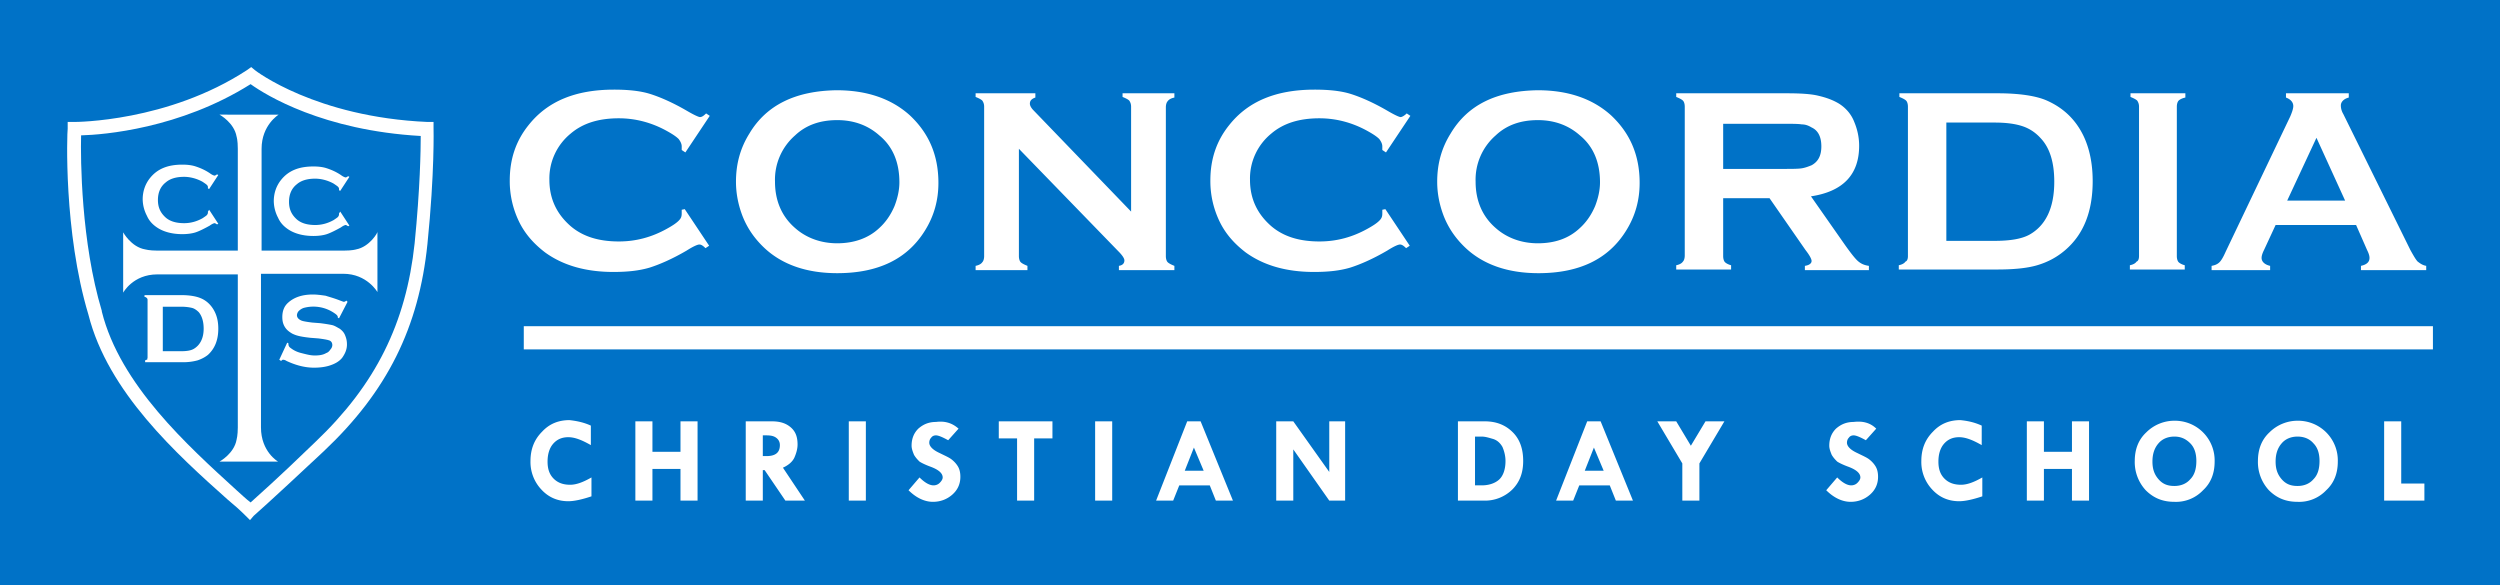 <svg xmlns="http://www.w3.org/2000/svg" fill-rule="evenodd" stroke-linejoin="round" stroke-miterlimit="1.41" clip-rule="evenodd" viewBox="0 0 410 96">
  <path fill="#0072c7" d="M0 0h410v96H0z"/>
  <g fill="#fff" fill-rule="nonzero">
    <path d="M41 85.3l-.7-.7c-.9-.9-1.9-1.8-3-2.7-8.3-7.4-19.6-17.6-22.8-30.3C10.4 38 11 21.7 11.1 21.1V20h1.1c.2 0 15.3 0 28.3-8.5l.7-.5.6.5c.1.1 10 7.7 28.3 8.5h1v1c0 .1.2 7.2-1 19-1.4 13.7-6.6 24.2-17 34-9.5 8.9-11.4 10.5-11.5 10.6l-.6.7zM13.3 22.2c-.1 3.9 0 17.5 3.4 28.8v.1c3 12 14.1 22 22.1 29.3.8.7 1.5 1.4 2.3 2 1.2-1.1 4.2-3.7 10.6-9.9C61.6 63.1 66.6 53 68 39.9c.9-9 1-15.3 1-17.6-16-.9-25.4-6.7-27.9-8.5-11.6 7.3-24.1 8.3-27.8 8.4z"/>
    <path d="M58.4 40.9s-.6.2-2 .2H42.9V24.4c0-3.9 2.8-5.6 2.8-5.6H36s2.4 1.3 2.8 3.6c0 0 .2.6.2 2v16.7H25.8c-1.3 0-2-.2-2-.2-2.3-.4-3.6-2.8-3.6-2.8V48s1.6-3 5.6-3H39v25.1c0 1.3-.2 2-.2 2-.4 2.3-2.8 3.6-2.8 3.6h9.6s-2.8-1.6-2.8-5.6V44.9h13.5c3.9 0 5.6 3 5.6 3V38c.1.1-1.3 2.5-3.5 2.9"/>
    <path d="M34.3 34.4l1.5 2.3-.2.1c-.2-.1-.3-.2-.4-.2-.1 0-.4.1-.8.4-.9.5-1.7.9-2.3 1.1-.6.2-1.4.3-2.2.3-1.7 0-3.2-.4-4.3-1.2-.7-.5-1.2-1.1-1.5-1.8a6 6 0 0 1-.7-2.7c0-1.3.4-2.5 1.2-3.5 1.2-1.5 2.9-2.2 5.3-2.2.9 0 1.6.1 2.2.3.6.2 1.4.5 2.3 1.1.4.3.7.4.8.4.1 0 .2-.1.4-.2l.2.1-1.5 2.3-.2-.1v-.2c0-.2-.1-.3-.2-.4-.1-.1-.4-.3-.7-.5-.9-.5-2-.8-3-.8-1.3 0-2.3.3-3 .9-.9.7-1.3 1.7-1.3 2.9s.4 2.1 1.3 2.9c.7.6 1.7.9 3 .9 1.1 0 2.1-.3 3-.8.3-.2.6-.4.7-.5.1-.1.2-.3.2-.4v-.2l.2-.3zM24.2 58.6v-9.3c0-.2 0-.3-.1-.4-.1-.1-.2-.2-.4-.2v-.3h6.1c1.3 0 2.4.2 3.1.5 1 .4 1.8 1.2 2.3 2.2.4.8.6 1.7.6 2.8 0 1.9-.6 3.3-1.7 4.3-.5.4-1.1.7-1.7.9-.82.22-1.66.32-2.5.3h-6.1v-.3c.2-.1.3-.1.4-.2-.1 0 0-.1 0-.3m2.4-1h3c1 0 1.7-.1 2.2-.4 1-.6 1.6-1.7 1.6-3.3 0-1.2-.3-2.1-.8-2.7-.3-.3-.7-.6-1.1-.7-.4-.1-1-.2-1.8-.2h-3v7.3h-.1zM57 49.5l-1.4 2.7-.2-.1V52c0-.2-.2-.4-.5-.6a6.06 6.06 0 0 0-5.1-.9c-.3.1-.6.3-.8.5-.2.2-.3.5-.3.7 0 .4.3.7.8.9.3.1.9.2 1.7.3l1.3.1c.8.1 1.4.2 1.9.3.5.1.9.4 1.3.6.4.3.7.6.9 1.1.2.5.3.9.3 1.5 0 .8-.3 1.5-.8 2.2-.5.6-1.2 1-2.2 1.3-.7.2-1.5.3-2.4.3-1.5 0-3-.4-4.5-1.1-.3-.2-.5-.2-.6-.2-.1 0-.2.1-.3.2l-.3-.2 1.3-2.8.2.1v.1c0 .3.1.5.4.7.4.3.9.6 1.7.8.8.2 1.5.4 2.2.4.8 0 1.4-.1 1.9-.4.3-.1.5-.3.7-.6.2-.2.3-.5.3-.7 0-.4-.2-.7-.6-.8-.3-.1-.9-.2-1.7-.3l-1.3-.1c-.9-.1-1.5-.2-1.9-.3-.4-.1-.7-.2-1.1-.4-.5-.3-.9-.6-1.2-1.1-.3-.5-.4-1-.4-1.6 0-1 .3-1.8 1-2.4.9-.8 2.2-1.3 4-1.3.7 0 1.4.1 2.1.2.6.2 1.4.4 2.4.8.3.1.5.2.6.2.1 0 .3-.1.4-.2l.2.2zm-1.2-14.8l1.5 2.3-.2.1c-.2-.1-.3-.2-.4-.2-.1 0-.4.1-.8.4-.9.5-1.7.9-2.3 1.1-.6.2-1.4.3-2.2.3-1.7 0-3.2-.4-4.3-1.2-.7-.5-1.2-1.1-1.5-1.8a6 6 0 0 1-.7-2.7c0-1.3.4-2.5 1.2-3.5 1.2-1.5 2.9-2.2 5.3-2.2.9 0 1.6.1 2.2.3.6.2 1.4.5 2.3 1.1.4.3.7.4.8.4.1 0 .2-.1.4-.2l.2.1-1.5 2.3-.2-.1V31c0-.2-.1-.3-.2-.4-.1-.1-.4-.3-.7-.5-.9-.5-2-.8-3-.8-1.3 0-2.3.3-3 .9-.9.7-1.3 1.7-1.3 2.9s.4 2.1 1.3 2.9c.7.6 1.7.9 3 .9 1.1 0 2.1-.3 3-.8.3-.2.6-.4.7-.5.1-.1.2-.3.2-.4V35l.2-.3zm56.5-.4l4 6-.6.4c-.4-.4-.7-.6-1-.6-.3 0-1 .3-2.1 1-2.4 1.4-4.5 2.3-6.1 2.8-1.7.5-3.6.7-5.9.7-4.6 0-8.3-1.1-11.2-3.2-1.7-1.3-3.1-2.8-4.1-4.7a15.2 15.2 0 0 1-1.7-7.1c0-3.5 1-6.5 3.1-9.1 3.1-3.9 7.7-5.8 14-5.8 2.3 0 4.3.2 5.9.7 1.6.5 3.7 1.4 6.1 2.8 1.2.7 1.9 1 2.1 1 .3 0 .6-.2 1-.6l.6.4-4 6-.6-.4V24c0-.4-.2-.8-.5-1.2-.4-.4-1-.8-1.9-1.3-2.5-1.4-5.2-2.1-7.9-2.1-3.3 0-5.9.8-7.9 2.5a9.5 9.5 0 0 0-3.5 7.6c0 3.1 1.2 5.6 3.5 7.6 2 1.7 4.6 2.5 7.9 2.5 2.8 0 5.4-.7 7.9-2.1.9-.5 1.5-.9 1.9-1.3.4-.4.5-.7.5-1.2v-.6l.5-.1zm24.9-19.5c5 0 9 1.4 12 4.1 3.1 2.9 4.7 6.5 4.7 11.1 0 2.8-.7 5.4-2.2 7.8-2.9 4.7-7.7 7-14.4 7-5 0-9-1.4-11.9-4.1-1.6-1.5-2.8-3.2-3.6-5.2-.7-1.8-1.1-3.7-1.1-5.7 0-2.9.7-5.5 2.2-7.9 2.8-4.7 7.6-7 14.3-7.1zm.1 4.9c-2.8 0-5.1.8-6.9 2.5a9.63 9.63 0 0 0-3.3 7.6c0 3.1 1.1 5.7 3.3 7.6 1.8 1.6 4.2 2.5 6.9 2.5s5.1-.8 6.9-2.5c1.1-1 1.9-2.2 2.5-3.6.5-1.3.8-2.6.8-3.9 0-3.3-1.1-5.9-3.3-7.7-1.8-1.6-4.1-2.5-6.9-2.5zm29.8 4.7V42c0 .4.1.8.3 1 .2.2.6.4 1.1.6v.7H160v-.7c.5-.1.9-.3 1.1-.6.2-.2.3-.6.3-1V17.5c0-.4-.1-.7-.3-1-.2-.2-.6-.4-1.1-.6v-.6h9.8v.7c-.6.2-.9.5-.9 1 0 .3.2.7.6 1.1l16 16.6V17.5c0-.4-.1-.7-.3-1-.2-.2-.6-.4-1.1-.6v-.6h8.5v.7c-.5.1-.9.3-1.1.6-.2.2-.3.6-.3 1V42c0 .4.1.8.3 1 .2.2.6.4 1.1.6v.7h-9.1v-.7c.6-.1.9-.4.9-.9 0-.3-.3-.8-1-1.5l-16.3-16.8zm60.1 9.9l4 6-.6.4c-.4-.4-.7-.6-1-.6-.3 0-1 .3-2.1 1-2.4 1.4-4.5 2.3-6.1 2.8-1.7.5-3.6.7-5.9.7-4.6 0-8.3-1.1-11.2-3.2-1.7-1.3-3.1-2.8-4.1-4.7a15.2 15.2 0 0 1-1.7-7.1c0-3.5 1-6.5 3.1-9.1 3.1-3.9 7.7-5.8 14-5.8 2.3 0 4.3.2 5.9.7 1.6.5 3.7 1.4 6.1 2.8 1.2.7 1.9 1 2.1 1 .2 0 .6-.2 1-.6l.6.4-4 6-.6-.4V24c0-.4-.2-.8-.5-1.2-.4-.4-1-.8-1.9-1.3-2.5-1.4-5.2-2.1-7.9-2.1-3.3 0-5.9.8-7.9 2.5a9.5 9.5 0 0 0-3.5 7.6c0 3.1 1.2 5.6 3.5 7.6 2 1.7 4.6 2.5 7.9 2.5 2.8 0 5.4-.7 7.9-2.1.9-.5 1.5-.9 1.9-1.3.4-.4.5-.7.5-1.2v-.6l.5-.1zm25-19.5c5 0 9 1.4 12 4.1 3.1 2.9 4.7 6.5 4.7 11.1 0 2.8-.7 5.4-2.2 7.8-2.9 4.7-7.7 7-14.4 7-5 0-9-1.4-11.9-4.1-1.6-1.5-2.8-3.2-3.6-5.2-.7-1.8-1.1-3.7-1.1-5.7 0-2.9.7-5.5 2.2-7.9 2.8-4.7 7.5-7 14.3-7.1zm0 4.9c-2.8 0-5.1.8-6.9 2.5a9.63 9.63 0 0 0-3.3 7.6c0 3.1 1.1 5.7 3.3 7.6 1.8 1.6 4.2 2.5 6.9 2.5 2.8 0 5.1-.8 6.9-2.5 1.1-1 1.9-2.2 2.5-3.6.5-1.3.8-2.6.8-3.9 0-3.3-1.1-5.9-3.3-7.7-1.8-1.6-4.1-2.5-6.9-2.5zm30.4 12.7V42c0 .4.1.8.3 1 .2.2.6.4 1 .5v.7h-9v-.7c.5-.1.9-.3 1.1-.6.2-.2.3-.6.3-1V17.5c0-.4-.1-.8-.3-1-.2-.2-.6-.4-1.1-.6v-.6H293c2.2 0 4 .1 5.2.4 1.3.3 2.4.7 3.4 1.3 1.1.7 2 1.7 2.5 3 .5 1.2.8 2.5.8 3.9 0 4.7-2.6 7.5-7.9 8.3l5.6 8c1 1.4 1.7 2.3 2.2 2.7.5.4 1 .6 1.7.7v.7H296v-.7c.7-.1 1.1-.4 1.1-.8 0-.3-.3-.9-1-1.8l-5.9-8.5h-7.6v-.1zm0-4.7h9.8c1.4 0 2.5 0 3.1-.1.6-.1 1.1-.3 1.6-.5 1.1-.6 1.6-1.6 1.6-3.1s-.5-2.6-1.6-3.1c-.5-.3-1-.5-1.6-.5-.6-.1-1.6-.1-3.1-.1h-9.8v7.4zM312.9 42V17.5c0-.4-.1-.8-.3-1-.2-.2-.6-.4-1.1-.6v-.6h16.1c3.5 0 6.3.4 8.1 1.2 2.7 1.2 4.7 3.1 6 5.8 1 2.1 1.5 4.6 1.5 7.4 0 5-1.5 8.8-4.6 11.4-1.3 1.1-2.8 1.9-4.5 2.4-1.7.5-3.9.7-6.6.7h-16.1v-.7c.5-.1.9-.3 1.1-.6.3-.1.4-.5.4-.9zm6.3-2.5h7.9c2.5 0 4.4-.3 5.7-1 2.7-1.5 4.1-4.4 4.1-8.7 0-3.1-.7-5.5-2.2-7.1-.8-.9-1.8-1.6-3-2-1.2-.4-2.7-.6-4.6-.6h-7.9v19.4zm31.6 2.5V17.5c0-.4-.1-.7-.3-1-.2-.2-.6-.4-1.1-.6v-.6h9v.7c-.5.1-.9.3-1.1.5-.2.2-.3.6-.3 1V42c0 .4.1.8.3 1 .2.2.6.4 1 .5v.7h-9v-.7c.5-.1.9-.3 1.1-.6.3-.1.4-.5.4-.9zm35.6-5.1h-13.2l-1.9 4.1c-.3.6-.4 1-.4 1.3 0 .6.5 1.1 1.4 1.3v.7h-9.6v-.7c.6-.1 1-.3 1.3-.6.3-.3.6-.8 1-1.7l10.6-22.2c.3-.7.5-1.3.5-1.7 0-.6-.4-1.1-1.2-1.4v-.7h10.3v.7c-.8.2-1.3.7-1.3 1.3 0 .4.1.9.4 1.4l11 22.3c.5.9.9 1.6 1.2 1.9.4.3.8.6 1.4.7v.7h-10.7v-.7c.9-.2 1.4-.6 1.4-1.3 0-.3-.1-.7-.4-1.3l-1.8-4.1zm-1.8-4l-4.7-10.3-4.8 10.3h9.5zM85.9 53.5H399v3.8H85.9v-3.8zM96.9 69.8V73c-1.4-.8-2.6-1.3-3.7-1.3s-1.9.4-2.5 1.1c-.6.7-.9 1.7-.9 2.9s.3 2.1 1 2.8c.7.7 1.6 1 2.7 1 1 0 2.1-.4 3.5-1.2v3.1c-1.5.5-2.8.8-3.8.8-1.7 0-3.2-.6-4.4-1.9a6.57 6.57 0 0 1-1.8-4.7c0-1.9.6-3.5 1.9-4.8 1.2-1.3 2.7-1.9 4.5-1.9.9.1 2.2.3 3.5.9zm7.3-.7h2.8v5h4.6v-5h2.8v13h-2.8v-5.2H107v5.2h-2.8v-13zm18.1 0h4.3c1.3 0 2.3.3 3.1 1 .8.7 1.1 1.6 1.1 2.8 0 .7-.2 1.4-.5 2.1-.3.7-1 1.3-1.9 1.7l3.6 5.4h-3.2l-3.4-5h-.3v5h-2.8v-13zm2.8 2.3v3.4h.6c1.5 0 2.2-.6 2.2-1.8 0-.5-.2-.9-.6-1.2-.4-.3-.9-.4-1.6-.4h-.6zm14.1-2.3h2.8v13h-2.8v-13zm18 1.2l-1.7 1.9c-.9-.5-1.6-.8-2-.8-.3 0-.6.1-.8.4-.2.2-.3.5-.3.8 0 .6.6 1.2 1.7 1.7.8.4 1.5.7 1.9 1 .4.3.8.7 1.1 1.2.3.5.4 1.1.4 1.7 0 1.1-.4 2.1-1.3 2.9-.9.8-2 1.2-3.2 1.2-1.3 0-2.7-.6-4-1.9l1.8-2.1c.8.8 1.6 1.3 2.3 1.3.3 0 .7-.1 1-.4.3-.3.5-.6.5-.9 0-.7-.7-1.3-2.1-1.8-.8-.3-1.4-.6-1.7-.8-.3-.3-.6-.6-.9-1.1-.2-.5-.4-1-.4-1.5 0-1.2.4-2.1 1.1-2.8.8-.7 1.7-1.1 2.9-1.1 1.5-.2 2.7.2 3.7 1.1zm6.7-1.2h8.7v2.8h-3v10.2h-2.8V71.9h-3v-2.8h.1zm15.7 0h2.8v13h-2.8v-13zm15.1 0h2.2l5.3 13h-2.8l-1-2.5h-5l-1 2.5h-2.8l5.1-13zm1.1 4.3l-1.5 3.8h3.1l-1.6-3.8zm22.1-4.3h2.7v13H218l-5.9-8.4v8.4h-2.8v-13h2.8l5.9 8.3v-8.3h-.1zm21.2 0h4.4c1.9 0 3.4.6 4.6 1.8 1.2 1.2 1.7 2.8 1.7 4.7 0 2-.6 3.5-1.8 4.7a6.4 6.4 0 0 1-4.7 1.8h-4.2v-13zm2.8 2.5v8h1.1c1.1 0 2.1-.3 2.8-.9.7-.6 1.1-1.7 1.1-3.1 0-.8-.2-1.6-.5-2.3-.4-.7-.9-1.1-1.5-1.3-.7-.2-1.3-.4-1.9-.4h-1.1zm18.4-2.5h2.2l5.3 13H265l-1-2.5h-5l-1 2.5h-2.8l5.1-13zm1.1 4.3l-1.5 3.8h3.1l-1.6-3.8zm10.4-4.3h3.1l2.4 4 2.4-4h3.1l-4.1 6.9v6.1h-2.8V76l-4.1-6.9zm35.9 1.2l-1.7 1.9c-.9-.5-1.6-.8-2-.8-.3 0-.6.1-.8.4-.2.2-.3.5-.3.8 0 .6.6 1.2 1.7 1.7.8.4 1.5.7 1.9 1 .4.3.8.7 1.1 1.2.3.5.4 1.1.4 1.7 0 1.1-.4 2.1-1.3 2.9-.9.8-2 1.2-3.2 1.2-1.3 0-2.7-.6-4-1.9l1.8-2.1c.8.8 1.6 1.3 2.3 1.3.3 0 .7-.1 1-.4.3-.3.5-.6.5-.9 0-.7-.7-1.3-2.1-1.8-.8-.3-1.4-.6-1.7-.8-.3-.3-.6-.6-.9-1.1-.2-.5-.4-1-.4-1.5 0-1.2.4-2.1 1.1-2.8.8-.7 1.7-1.1 2.9-1.1 1.6-.2 2.8.2 3.7 1.1zm17.3-.5V73c-1.4-.8-2.6-1.3-3.7-1.3s-1.9.4-2.5 1.1c-.6.7-.9 1.7-.9 2.9s.3 2.1 1 2.8c.7.7 1.6 1 2.7 1 1 0 2.1-.4 3.5-1.2v3.1c-1.5.5-2.8.8-3.8.8-1.7 0-3.2-.6-4.4-1.9a6.57 6.57 0 0 1-1.8-4.7c0-1.9.6-3.5 1.9-4.8 1.2-1.3 2.7-1.9 4.5-1.9 1 .1 2.2.3 3.5.9zm7.4-.7h2.8v5h4.6v-5h2.8v13h-2.8v-5.2h-4.6v5.2h-2.8v-13zm17.7 6.5c0-1.9.6-3.5 1.9-4.7a6.54 6.54 0 0 1 4.72-1.9 6.51 6.51 0 0 1 6.48 6.7c0 1.9-.6 3.5-1.9 4.7a6.1 6.1 0 0 1-4.7 1.9c-1.9 0-3.4-.6-4.7-1.9a6.81 6.81 0 0 1-1.8-4.8zm6.5-4c-1.1 0-2 .4-2.6 1.1-.7.8-1 1.8-1 3s.3 2.1 1 2.9c.7.8 1.5 1.1 2.6 1.1s2-.4 2.6-1.1c.7-.7 1-1.7 1-3 0-1.2-.3-2.2-1-2.9-.7-.7-1.5-1.1-2.6-1.1zm13.7 4c0-1.9.6-3.5 1.9-4.7a6.54 6.54 0 0 1 4.72-1.9 6.51 6.51 0 0 1 6.48 6.7c0 1.9-.6 3.5-1.9 4.7a6.1 6.1 0 0 1-4.7 1.9c-1.9 0-3.4-.6-4.7-1.9a6.81 6.81 0 0 1-1.8-4.8zm6.5-4c-1.1 0-2 .4-2.6 1.1-.7.8-1 1.8-1 3s.3 2.1 1 2.9c.7.8 1.5 1.1 2.6 1.1s2-.4 2.6-1.1c.7-.7 1-1.7 1-3 0-1.2-.3-2.2-1-2.9-.6-.7-1.5-1.1-2.6-1.1zm14.2-2.5h2.8v10.2h3.8v2.8H391v-13z"/>
  </g>
</svg>
